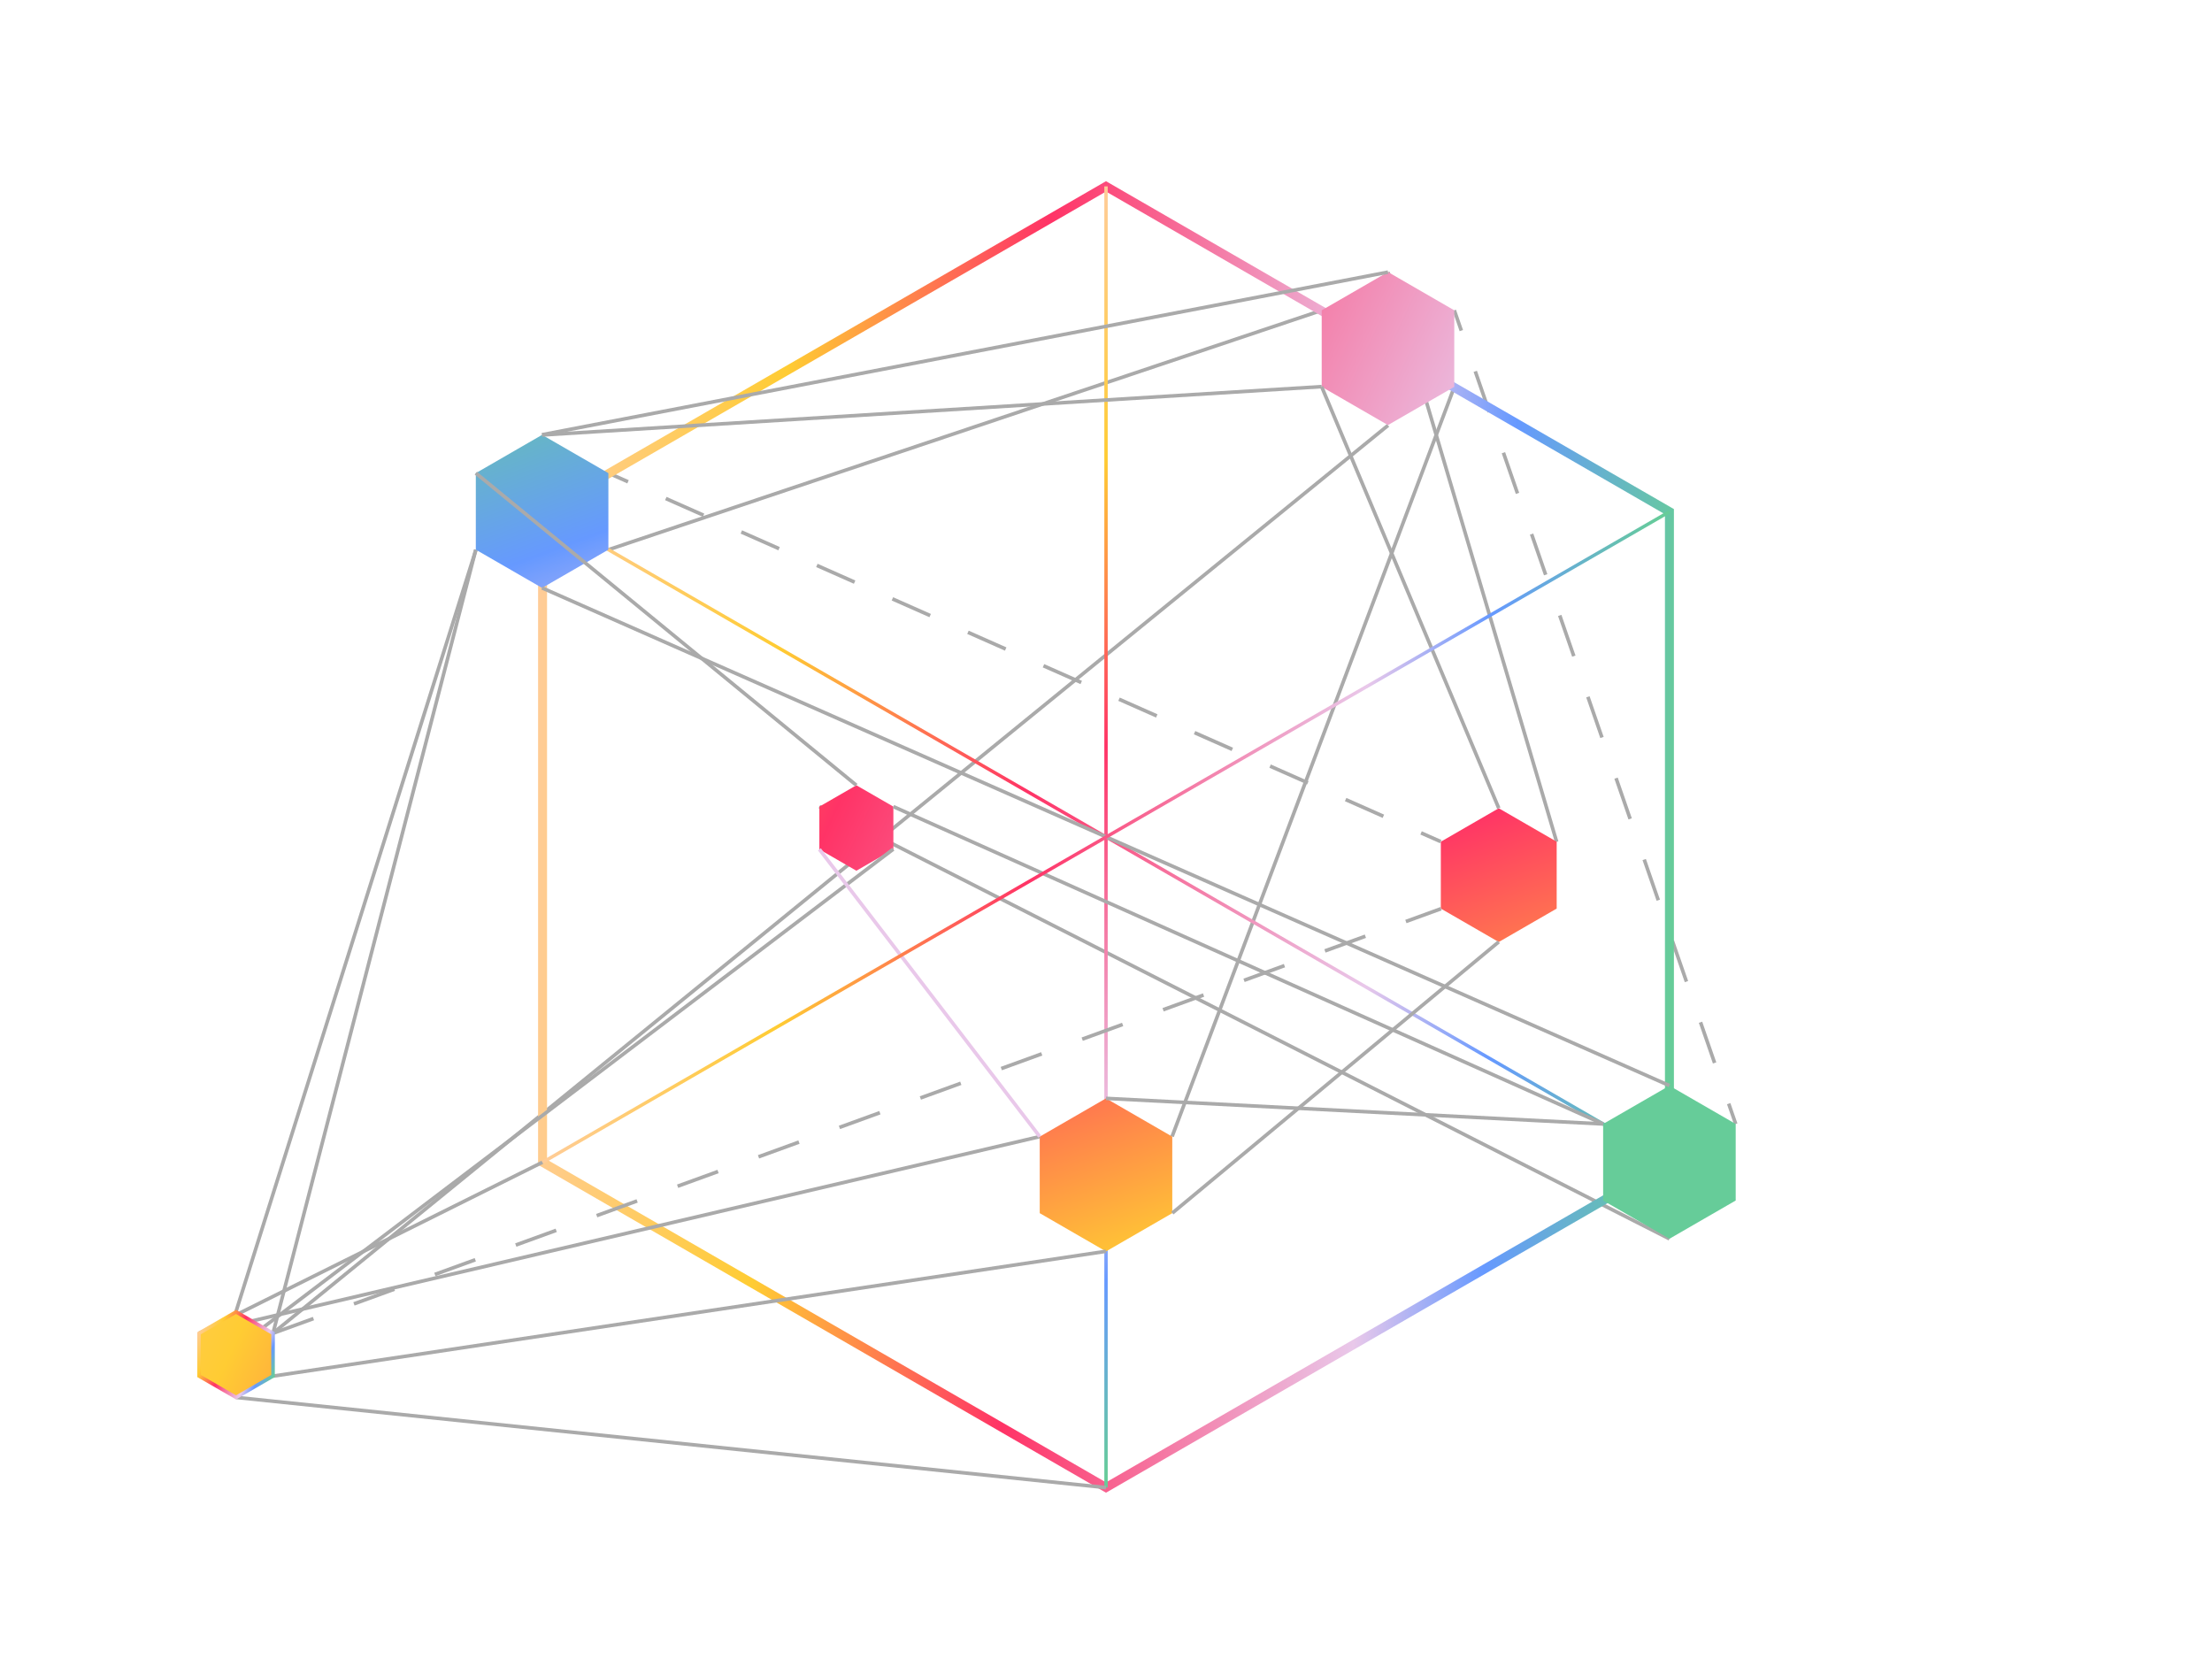 <?xml version="1.0" encoding="UTF-8"?><svg id="Layer_4" xmlns="http://www.w3.org/2000/svg" xmlns:xlink="http://www.w3.org/1999/xlink" viewBox="0 0 740 560"><defs><style>.cls-1{fill:url(#linear-gradient);}.cls-2{fill:#e9c8ea;}.cls-3{fill:#aaa;}.cls-4{fill:url(#linear-gradient-8);}.cls-5{fill:url(#linear-gradient-9);}.cls-6{fill:url(#linear-gradient-3);}.cls-7{fill:url(#linear-gradient-4);}.cls-8{fill:url(#linear-gradient-2);}.cls-9{fill:url(#linear-gradient-6);}.cls-10{fill:url(#linear-gradient-7);}.cls-11{fill:url(#linear-gradient-5);}.cls-12{fill:url(#linear-gradient-12);}.cls-13{fill:url(#linear-gradient-10);}.cls-14{fill:url(#linear-gradient-11);}</style><linearGradient id="linear-gradient" x1="121.19" y1="228.75" x2="449.61" y2="435.69" gradientTransform="translate(-43.27 134.99) rotate(-30)" gradientUnits="userSpaceOnUse"><stop offset="0" stop-color="#fc9"/><stop offset=".21" stop-color="#fc3"/><stop offset=".43" stop-color="#f36"/><stop offset=".73" stop-color="#e9c8ea"/><stop offset=".84" stop-color="#69f"/><stop offset=".99" stop-color="#6c9"/></linearGradient><linearGradient id="linear-gradient-2" x1="271.43" y1="217.89" x2="468.57" y2="342.11" gradientTransform="matrix(1, 0, 0, 1, 0, 0)" xlink:href="#linear-gradient"/><linearGradient id="linear-gradient-3" x1="185.98" y1="164.04" x2="554.02" y2="395.96" gradientTransform="translate(427.49 -180.43) rotate(60)" xlink:href="#linear-gradient"/><linearGradient id="linear-gradient-4" x1="320.49" y1="548" x2="160.39" y2="114.3" gradientTransform="matrix(1, 0, 0, 1, 0, 0)" xlink:href="#linear-gradient"/><linearGradient id="linear-gradient-5" x1="94.69" y1="172.98" x2="535.16" y2="377.97" gradientTransform="matrix(1, 0, 0, 1, 0, 0)" xlink:href="#linear-gradient"/><linearGradient id="linear-gradient-6" x1="414.4" y1="513.33" x2="254.3" y2="79.64" gradientTransform="matrix(1, 0, 0, 1, 0, 0)" xlink:href="#linear-gradient"/><linearGradient id="linear-gradient-7" x1="89.04" y1="185.11" x2="529.51" y2="390.1" gradientTransform="matrix(1, 0, 0, 1, 0, 0)" xlink:href="#linear-gradient"/><linearGradient id="linear-gradient-8" x1="562.61" y1="458.62" x2="402.52" y2="24.93" gradientTransform="matrix(1, 0, 0, 1, 0, 0)" xlink:href="#linear-gradient"/><linearGradient id="linear-gradient-9" x1="182.06" y1="-14.76" x2="622.53" y2="190.23" gradientTransform="matrix(1, 0, 0, 1, 0, 0)" xlink:href="#linear-gradient"/><linearGradient id="linear-gradient-10" x1="283.74" y1="225.65" x2="456.26" y2="334.35" gradientTransform="translate(189.59 -147.5) rotate(30)" xlink:href="#linear-gradient"/><linearGradient id="linear-gradient-11" x1="-15.3" y1="409.32" x2="425.17" y2="614.31" gradientTransform="matrix(1, 0, 0, 1, 0, 0)" xlink:href="#linear-gradient"/><linearGradient id="linear-gradient-12" x1="65.42" y1="446.89" x2="92.49" y2="459.49" gradientTransform="matrix(1, 0, 0, 1, 0, 0)" xlink:href="#linear-gradient"/></defs><g><rect class="cls-3" x="206.22" y="156.14" width="1.2" height="7.2" transform="translate(-22.98 284.17) rotate(-66.12)"/><path class="cls-3" d="M462.55,273.63l-12.63-5.59,.49-1.1,12.63,5.59-.49,1.1Zm-25.27-11.19l-12.63-5.59,.49-1.1,12.63,5.59-.49,1.1Zm-25.27-11.19l-12.63-5.59,.49-1.1,12.63,5.59-.49,1.1Zm-25.27-11.19l-12.63-5.59,.49-1.1,12.63,5.59-.49,1.1Zm-25.27-11.19l-12.63-5.59,.49-1.1,12.63,5.59-.49,1.1Zm-25.27-11.19l-12.63-5.59,.49-1.1,12.63,5.59-.49,1.1Zm-25.27-11.19l-12.63-5.59,.49-1.1,12.63,5.59-.49,1.1Zm-25.27-11.19l-12.63-5.59,.49-1.1,12.63,5.59-.49,1.1Zm-25.27-11.19l-12.63-5.59,.49-1.1,12.63,5.59-.49,1.1Zm-25.27-11.19l-12.63-5.59,.49-1.1,12.63,5.59-.49,1.1Z"/><rect class="cls-3" x="478.12" y="276.53" width="1.2" height="7.2" transform="translate(28.75 604.44) rotate(-66.12)"/></g><g><rect class="cls-3" x="487.09" y="103.61" width="1.2" height="7.2" transform="translate(-8.25 165.3) rotate(-19.08)"/><path class="cls-3" d="M573.04,355.8l-4.71-13.61,1.13-.39,4.71,13.61-1.13,.39Zm-9.42-27.22l-4.71-13.61,1.13-.39,4.71,13.61-1.13,.39Zm-9.42-27.22l-4.71-13.61,1.13-.39,4.71,13.61-1.13,.39Zm-9.42-27.22l-4.71-13.61,1.13-.39,4.71,13.61-1.13,.39Zm-9.42-27.22l-4.71-13.61,1.13-.39,4.71,13.61-1.13,.39Zm-9.42-27.22l-4.71-13.61,1.13-.39,4.71,13.61-1.13,.39Zm-9.42-27.22l-4.71-13.61,1.13-.39,4.71,13.61-1.13,.39Zm-9.42-27.22l-4.71-13.61,1.13-.39,4.71,13.61-1.13,.39Zm-9.42-27.22l-4.71-13.61,1.13-.39,4.71,13.61-1.13,.39Z"/><rect class="cls-3" x="578.89" y="369.02" width="1.2" height="7.2" transform="translate(-89.97 209.9) rotate(-19.08)"/></g><rect class="cls-3" x="37.3" y="293.53" width="481.08" height="1.2" transform="translate(-123.33 241.48) rotate(-39.15)"/><rect class="cls-3" x="305.34" y="254.23" width="268" height="1.2" transform="translate(46.04 576.2) rotate(-69.37)"/><rect class="cls-3" x="-14.6" y="310.79" width="267.33" height="1.2" transform="translate(-213.71 331.45) rotate(-72.52)"/><rect class="cls-3" x="491.95" y="86.91" width="1.2" height="198.77" transform="translate(-32.62 147.51) rotate(-16.49)"/><rect class="cls-3" x="196.99" y="143.25" width="251.71" height="1.2" transform="translate(-28.99 110.2) rotate(-18.55)"/><rect class="cls-3" x="-10.14" y="314.36" width="270.79" height="1.2" transform="translate(-211.04 357.31) rotate(-75.49)"/><rect class="cls-3" x="415.7" y="182.63" width="1.2" height="319.02" transform="translate(-77.35 558.18) rotate(-63.05)"/><path class="cls-1" d="M370,499.38l-189.99-109.69V170.31l.75-.43L370,60.62l189.99,109.69v219.38l-.75,.43-189.24,109.26Zm-186.99-111.42l186.99,107.96,186.99-107.96V172.04l-186.99-107.96-186.99,107.96v215.92Z"/><rect class="cls-8" x="369.44" y="62.35" width="1.13" height="435.3"/><rect class="cls-6" x="369.44" y="62.35" width="1.13" height="435.3" transform="translate(-57.49 460.43) rotate(-60)"/><polygon class="cls-7" points="181.35 145.48 159.18 158.28 159.18 183.89 181.35 196.69 203.53 183.89 203.53 158.28 181.35 145.48"/><polygon class="cls-11" points="558.49 363.22 536.31 376.02 536.31 401.63 558.49 414.43 580.66 401.63 580.66 376.02 558.49 363.22"/><polygon class="cls-9" points="370 367.45 347.83 380.26 347.83 405.86 370 418.66 392.17 405.86 392.17 380.26 370 367.45"/><polygon class="cls-10" points="286.49 262.71 274.11 269.85 274.11 284.15 286.49 291.3 298.87 284.15 298.87 269.85 286.49 262.71"/><polygon class="cls-4" points="501.39 270.4 482.01 281.59 482.01 303.96 501.39 315.15 520.77 303.96 520.77 281.59 501.39 270.4"/><polygon class="cls-5" points="464.33 91 442.16 103.81 442.16 129.41 464.33 142.21 486.51 129.41 486.51 103.81 464.33 91"/><rect class="cls-3" x="416.99" y="192.89" width="1.2" height="260.1" transform="translate(-47.67 572.34) rotate(-65.91)"/><rect class="cls-3" x="375.8" y="359.91" width="141.97" height="1.2" transform="translate(-127.25 368.68) rotate(-39.72)"/><rect class="cls-3" x="452.56" y="288.47" width="1.2" height="166.53" transform="translate(58.6 805.17) rotate(-87.05)"/><rect class="cls-3" x="89.79" y="438.9" width="281.76" height="1.2" transform="translate(-62.56 39.02) rotate(-8.52)"/><rect class="cls-3" x="36.95" y="371.64" width="291.55" height="1.2" transform="translate(-187.87 186.19) rotate(-37.2)"/><rect class="cls-3" x="62.79" y="412.55" width="288.84" height="1.2" transform="translate(-88.69 58.08) rotate(-13.17)"/><path class="cls-3" d="M91.54,446.61l-.41-1.13,13.53-4.92,.41,1.13-13.53,4.92Zm27.07-9.84l-.41-1.13,13.53-4.92,.41,1.13-13.53,4.92Zm27.07-9.84l-.41-1.13,13.53-4.92,.41,1.13-13.53,4.92Zm27.07-9.84l-.41-1.13,13.53-4.92,.41,1.13-13.53,4.92Zm27.07-9.84l-.41-1.13,13.53-4.92,.41,1.13-13.53,4.92Zm27.07-9.84l-.41-1.13,13.53-4.92,.41,1.13-13.53,4.92Zm27.07-9.84l-.41-1.13,13.53-4.92,.41,1.13-13.53,4.92Zm27.07-9.84l-.41-1.13,13.53-4.92,.41,1.13-13.53,4.92Zm27.07-9.84l-.41-1.13,13.53-4.92,.41,1.13-13.53,4.92Zm27.07-9.84l-.41-1.13,13.53-4.92,.41,1.13-13.53,4.92Zm27.07-9.84l-.41-1.13,13.53-4.92,.41,1.13-13.53,4.92Zm27.07-9.84l-.41-1.13,13.53-4.92,.41,1.13-13.53,4.92Zm27.07-9.84l-.41-1.13,13.53-4.92,.41,1.13-13.53,4.92Zm27.07-9.84l-.41-1.13,13.53-4.92,.41,1.13-13.53,4.92Zm27.07-9.84l-.41-1.13,11.76-4.28,.41,1.13-11.76,4.28Z"/><rect class="cls-3" x="471.17" y="123.44" width="1.2" height="152.93" transform="translate(-40.6 198.33) rotate(-22.79)"/><rect class="cls-3" x="181.1" y="136.85" width="261.3" height="1.2" transform="translate(-7.91 19.55) rotate(-3.55)"/><rect class="cls-3" x="369.32" y="73.82" width="1.2" height="412.27" transform="translate(-35.6 505.27) rotate(-66.18)"/><rect class="cls-3" x="222.23" y="128.16" width="1.2" height="164.66" transform="translate(-81.23 249.29) rotate(-50.64)"/><rect class="cls-3" x="59.85" y="416.83" width="128.39" height="1.2" transform="translate(-173.12 99.11) rotate(-26.48)"/><rect class="cls-3" x="223.88" y="336.27" width="1.2" height="292.6" transform="translate(-278.66 656.1) rotate(-84.08)"/><rect class="cls-3" x="178.75" y="117.64" width="288.18" height="1.2" transform="translate(-16.52 63.06) rotate(-10.88)"/><rect class="cls-2" x="310.37" y="271.64" width="1.2" height="121.12" transform="translate(-137.96 257.86) rotate(-37.49)"/><rect class="cls-13" x="152.35" y="279.44" width="435.3" height="1.13" transform="translate(-90.43 222.54) rotate(-30)"/><g><polygon class="cls-14" points="78.96 438.9 66.58 446.04 66.58 460.34 78.96 467.48 91.34 460.34 91.34 446.04 78.96 438.9"/><path class="cls-12" d="M78.96,468.18l-12.98-7.49v-14.99l12.98-7.49,12.98,7.49v14.99l-12.98,7.49Zm-11.78-8.19l11.78,6.8,11.78-6.8v-13.6l-11.78-6.8-11.78,6.8v13.6Z"/></g></svg>